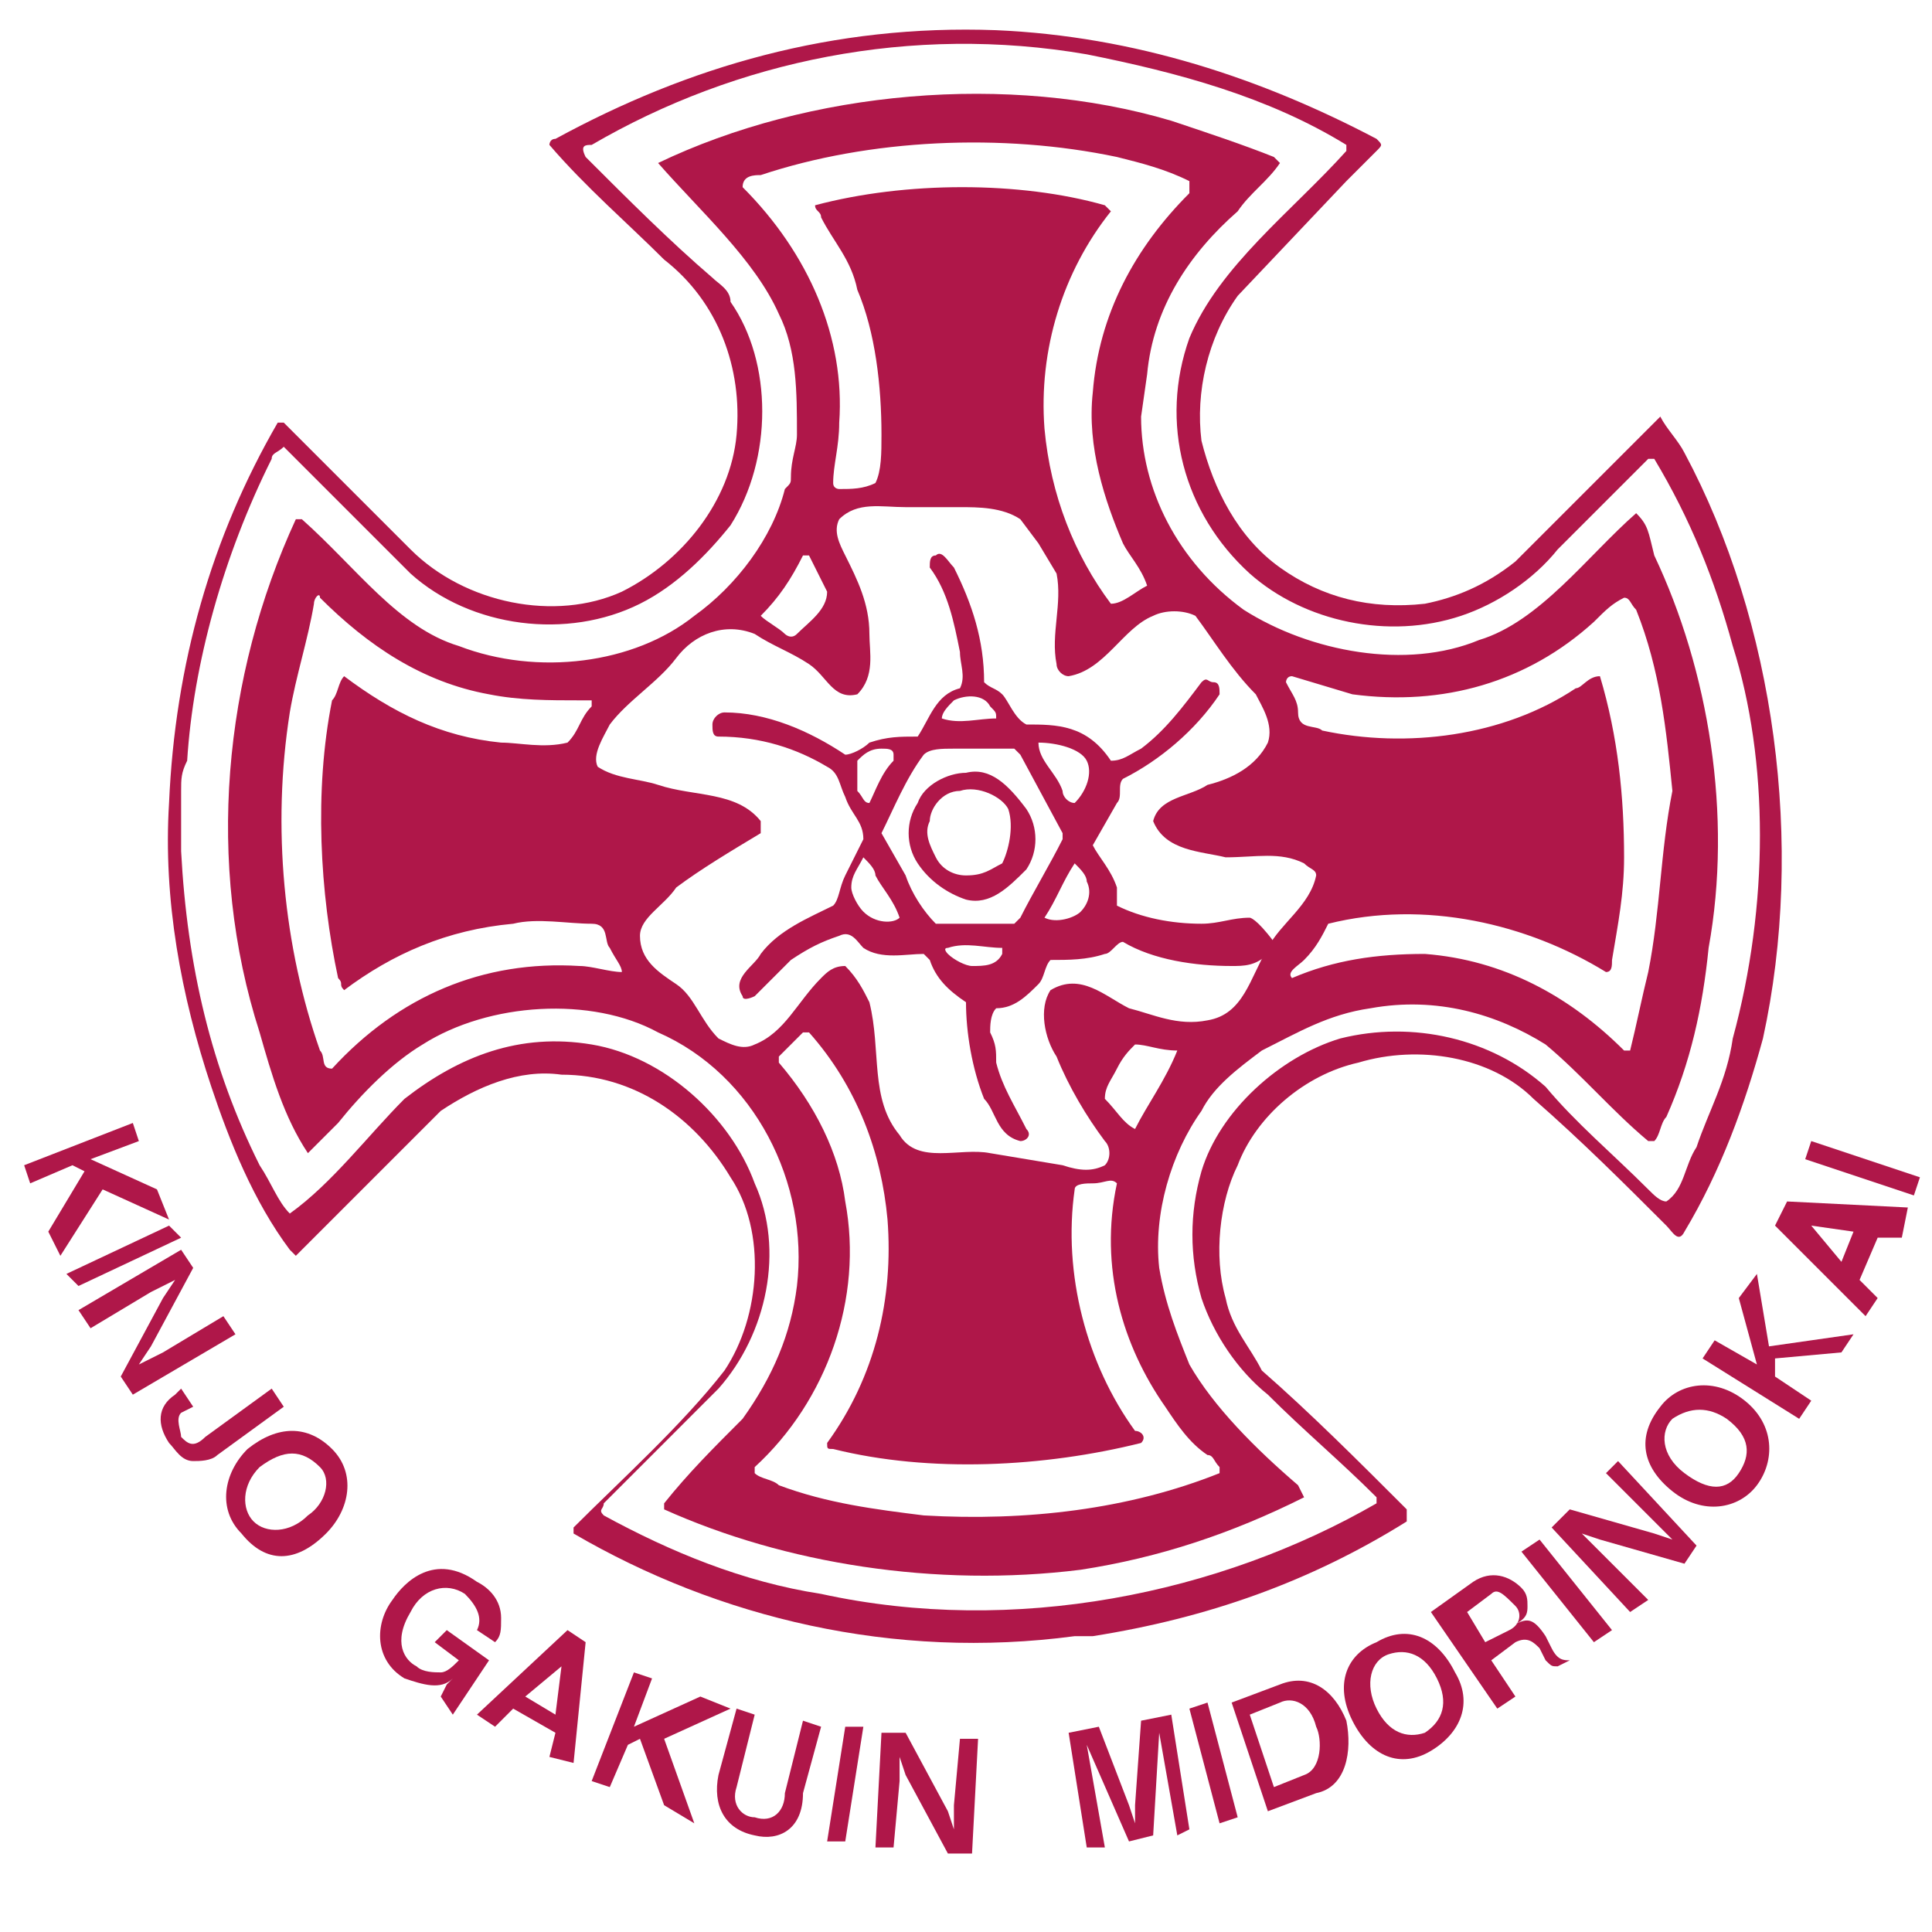 <svg enable-background="new 0 0 32 32" viewBox="0 0 32 32" xmlns="http://www.w3.org/2000/svg"><g fill="#af1749"><path d="m.8 20.4.6-1-.2-.1-.7.3-.1-.3 1.8-.7.1.3-.8.3 1.1.5.2.5-1.1-.5-.7 1.1z"/><path d="m1.1 21.1 1.7-.8.2.2-1.7.8z"/><path d="m2 22.8.7-1.3.2-.3-.4.2-1 .6-.2-.3 1.7-1 .2.3-.7 1.3-.2.3.4-.2 1-.6.2.3-1.7 1z"/><path d="m3.2 24.2c-.2 0-.3-.2-.4-.3-.2-.3-.2-.6.1-.8l.1-.1.2.3-.2.1c-.1.1 0 .3 0 .4.1.1.2.2.4 0l1.1-.8.2.3-1.1.8c-.1.1-.3.1-.4.1z"/><path d="m4 25.4c-.4-.4-.3-1 .1-1.4.5-.4 1-.4 1.4 0s.3 1-.1 1.4c-.5.5-1 .5-1.4 0zm1.3-1.1c-.3-.3-.6-.3-1 0-.3.3-.3.7-.1.9s.6.2.9-.1c.3-.2.4-.6.2-.8z"/><path d="m7.3 28.1.1-.2.1-.1c-.2.2-.5.1-.8 0-.5-.3-.5-.9-.2-1.3.2-.3.7-.8 1.4-.3.2.1.4.3.4.6 0 .2 0 .3-.1.4l-.3-.2c.1-.2 0-.4-.2-.6-.3-.2-.7-.1-.9.3-.3.5-.1.8.1.9.1.1.3.1.4.1s.2-.1.3-.2l-.4-.3.2-.2.7.5-.6.9z"/><path d="m9.1 29.1.1-.4-.7-.4-.3.3-.3-.2 1.5-1.4.3.2-.2 2zm.2-1.5v-.2.2l-.6.5.5.3z"/><path d="m11 29.9-.4-1.1-.2.1-.3.7-.3-.1.7-1.8.3.1-.3.8 1.1-.5.5.2-1.1.5.5 1.4z"/><path d="m12.5 30.4c-.5-.1-.7-.5-.6-1l.3-1.1.3.1-.3 1.2c-.1.3.1.5.3.5.3.1.5-.1.5-.4l.3-1.2.3.1-.3 1.1c0 .6-.4.8-.8.7z"/><path d="m13.7 30.5.3-1.9h.3l-.3 1.9z"/><path d="m15.7 30.7-.7-1.3-.1-.3v.4l-.1 1.1h-.3l.1-1.9h.4l.7 1.3.1.3v-.4l.1-1.1h.3l-.1 1.9z"/><path d="m19.5 30.4-.3-1.7-.1 1.7-.4.1-.7-1.6.3 1.7h-.3l-.3-1.9.5-.1.5 1.3.1.3v-.3l.1-1.4.5-.1.3 1.9z"/><path d="m20.2 30.2-.5-1.9.3-.1.5 1.9z"/><path d="m21.8 29.7-.8.3-.6-1.8.8-.3c.5-.2.9.1 1.1.6.1.5 0 1.1-.5 1.2zm-.6-1.5-.5.2.4 1.2.5-.2c.3-.1.3-.6.2-.8-.1-.4-.4-.5-.6-.4z"/><path d="m23.7 29c-.5.3-1 .1-1.3-.5s-.1-1.1.4-1.3c.5-.3 1-.1 1.3.5.3.5.1 1-.4 1.3zm-.7-1.6c-.3.1-.4.5-.2.9s.5.5.8.4c.3-.2.4-.5.2-.9s-.5-.5-.8-.4z"/><path d="m25.8 27.6c-.1 0-.1 0-.2-.1l-.1-.2c-.1-.1-.2-.2-.4-.1l-.4.3.4.6-.3.2-1.1-1.6.7-.5c.3-.2.6-.1.8.1.1.1.1.2.1.3s0 .2-.2.3c.2-.1.3-.1.5.2l.1.2c.1.2.2.2.3.2zm-1.1-1.2-.4.3.3.5.4-.2c.2-.1.2-.3.1-.4-.2-.2-.3-.3-.4-.2z"/><path d="m26.4 27.2-1.2-1.5.3-.2 1.2 1.5z"/><path d="m27.9 25.9-1.4-.4-.3-.1.3.3.8.8-.3.2-1.3-1.4.3-.3 1.4.4.3.1-.3-.3-.8-.8.2-.2 1.3 1.4z"/><path d="m29.1 24.6c-.3.4-.9.5-1.4.1s-.6-.9-.2-1.4c.3-.4.9-.5 1.4-.1s.5 1 .2 1.4zm-1.4-1.1c-.2.2-.2.6.2.9s.7.3.9 0 .2-.6-.2-.9c-.3-.2-.6-.2-.9 0z"/><path d="m30.5 22.4-1.1.1v.3l.6.4-.2.3-1.6-1 .2-.3.7.4-.3-1.1.3-.4.2 1.2 1.4-.2z"/><path d="m31.5 20.5h-.4l-.3.7.3.3-.2.3-1.5-1.5.2-.4 2 .1zm-1.5-.2h-.2.2l.5.6.2-.5z"/><path d="m31.7 19.8-1.8-.6.1-.3 1.8.6z"/><path d="m27.9 7.5c-.1-.2-.3-.4-.4-.6-.8.8-1.6 1.6-2.4 2.4-.5.4-1 .6-1.5.7-.9.1-1.7-.1-2.4-.6s-1.1-1.3-1.3-2.1c-.1-.8.1-1.7.6-2.4l1.8-1.9.5-.5c.1-.1.1-.1 0-.2-1.9-1-4-1.7-6.3-1.8-2.7-.1-5.1.6-7.3 1.8-.1 0-.1.1-.1.1.6.7 1.3 1.3 1.9 1.9.9.7 1.3 1.8 1.2 2.9s-.9 2.1-1.9 2.6c-1.1.5-2.6.2-3.5-.7-.7-.7-1.4-1.4-2.1-2.1-.1 0-.1 0-.1 0-1.1 1.9-1.7 4-1.8 6.3-.1 1.6.2 3.2.7 4.7.3.9.7 1.9 1.3 2.7 0 0 .1.1.1.1.8-.8 1.6-1.6 2.4-2.4.6-.4 1.3-.7 2-.6 1.2 0 2.2.7 2.8 1.7.6.9.5 2.3-.1 3.2-.7.9-1.7 1.8-2.5 2.6v.1c2.4 1.4 5.3 2.1 8.3 1.7h.3c1.9-.3 3.6-.9 5.2-1.9v-.2c-.8-.8-1.6-1.6-2.4-2.3-.2-.4-.5-.7-.6-1.2-.2-.7-.1-1.6.2-2.2.3-.8 1.1-1.5 2-1.7 1-.3 2.2-.1 2.9.6.8.7 1.5 1.4 2.2 2.1.1.1.2.3.3.1.6-1 1-2.1 1.3-3.2.7-3.2.2-6.9-1.3-9.7zm.8 9.7c-.1.7-.4 1.2-.6 1.8-.2.3-.2.7-.5.9-.1 0-.2-.1-.3-.2-.6-.6-1.2-1.1-1.7-1.7-.9-.8-2.2-1.1-3.4-.8-1 .3-2 1.2-2.3 2.2-.2.7-.2 1.4 0 2.1.2.6.6 1.2 1.1 1.6.6.6 1.2 1.1 1.8 1.7v.1c-2.6 1.5-6 2.2-9.2 1.5-1.3-.2-2.5-.7-3.6-1.3-.1-.1 0-.1 0-.2.6-.6 1.3-1.3 1.9-1.9.8-.9 1.1-2.3.6-3.4-.4-1.1-1.5-2.1-2.7-2.3s-2.2.2-3.1.9c-.6.6-1.2 1.4-1.9 1.9-.2-.2-.3-.5-.5-.8-.8-1.6-1.2-3.3-1.3-5.2v-1c0-.2 0-.3.1-.5.1-1.6.6-3.4 1.4-5 0-.1.1-.1.2-.2l.1.1c.6.6 1.3 1.3 2 2 1 .9 2.6 1.1 3.8.5.6-.3 1.1-.8 1.5-1.3.7-1.1.7-2.7 0-3.7 0-.2-.2-.3-.3-.4-.7-.6-1.4-1.3-2.1-2-.1-.2 0-.2.1-.2 2.4-1.4 5.3-2 8.2-1.5 1.5.3 3 .7 4.3 1.5v.1c-.9 1-2.1 1.9-2.6 3.1-.5 1.4-.1 2.9 1 3.9.9.8 2.3 1.1 3.5.7.6-.2 1.2-.6 1.6-1.1l1.5-1.5h.1c.6 1 1 2 1.3 3.1.6 1.9.6 4.3 0 6.5z"/><path d="m27.1 8.5c-.8.7-1.6 1.8-2.6 2.1-1.2.5-2.8.2-3.9-.5-1.1-.8-1.7-2-1.7-3.2l.1-.7c.1-1.1.7-2 1.5-2.7.2-.3.5-.5.7-.8l-.1-.1c-.5-.2-1.1-.4-1.7-.6-2.7-.8-6-.5-8.5.7.7.8 1.6 1.6 2 2.5.3.6.3 1.3.3 2 0 .2-.1.4-.1.7 0 .1 0 .1-.1.2-.2.8-.8 1.6-1.5 2.1-1 .8-2.6 1-3.9.5-1-.3-1.7-1.3-2.6-2.1h-.1c-1.2 2.6-1.5 5.7-.6 8.5.2.7.4 1.4.8 2l.5-.5c.4-.5.9-1 1.4-1.3 1.1-.7 2.8-.8 3.9-.2 1.6.7 2.5 2.5 2.3 4.2-.1.8-.4 1.5-.9 2.2-.5.5-.9.9-1.3 1.4v.1c2 .9 4.5 1.3 6.9 1 1.3-.2 2.5-.6 3.7-1.2l-.1-.2c-.7-.6-1.4-1.3-1.8-2-.2-.5-.4-1-.5-1.6-.1-.9.2-1.9.7-2.6.2-.4.6-.7 1-1 .6-.3 1.1-.6 1.8-.7 1.1-.2 2.1.1 2.9.6.6.5 1.1 1.1 1.7 1.6h.1c.1-.1.1-.3.2-.4.4-.9.6-1.8.7-2.8.4-2.2 0-4.6-.9-6.5-.1-.4-.1-.5-.3-.7zm-14.8-5.4c0-.2.2-.2.3-.2 1.8-.6 4-.7 5.9-.3.4.1.8.2 1.2.4v.2c-.9.9-1.5 2-1.6 3.3-.1.9.2 1.8.5 2.5.1.2.3.4.4.7-.2.1-.4.3-.6.3-.6-.8-1-1.8-1.1-2.9-.1-1.3.3-2.6 1.1-3.6l-.1-.1c-1.4-.4-3.3-.4-4.8 0 0 .1.1.1.1.2.2.4.5.7.6 1.2.3.7.4 1.6.4 2.4 0 .3 0 .6-.1.8-.2.1-.4.1-.6.1 0 0-.1 0-.1-.1 0-.3.1-.6.1-1 .1-1.4-.5-2.8-1.6-3.9zm.3 7.1c.3-.3.5-.6.7-1h.1c.1.2.2.4.3.6 0 .3-.3.5-.5.7-.1.1-.2 0-.2 0-.1-.1-.3-.2-.4-.3zm-2.3 5.9c-.2 0-.5-.1-.7-.1-1.6-.1-3 .5-4.1 1.7-.2 0-.1-.2-.2-.3-.6-1.7-.8-3.7-.5-5.6.1-.6.3-1.2.4-1.8 0-.1.1-.2.1-.1.8.8 1.7 1.4 2.8 1.6.5.1 1 .1 1.5.1h.2v.1c-.2.2-.2.4-.4.6-.4.1-.8 0-1.1 0-1-.1-1.8-.5-2.6-1.1-.1.1-.1.3-.2.4-.3 1.5-.2 3.2.1 4.6.1.1 0 .1.1.2.8-.6 1.7-1 2.8-1.1.4-.1.9 0 1.3 0 .3 0 .2.3.3.4.1.2.2.3.2.4zm9 7.2c.2.3.4.6.7.8.1 0 .1.1.2.2v.1c-1.5.6-3.2.8-4.9.7-.8-.1-1.6-.2-2.4-.5-.1-.1-.3-.1-.4-.2v-.1c1.2-1.1 1.8-2.8 1.5-4.4-.1-.8-.5-1.6-1.1-2.3v-.1l.4-.4h.1c.8.9 1.2 2 1.3 3.1.1 1.3-.2 2.6-1 3.7 0 .1 0 .1.1.1 1.6.4 3.5.3 5.1-.1.1-.1 0-.2-.1-.2-.8-1.1-1.2-2.6-1-4 0-.1.2-.1.3-.1.2 0 .3-.1.4 0-.3 1.4.1 2.7.8 3.7zm-.5-4.6c-.2-.1-.3-.3-.5-.5 0-.2.1-.3.2-.5s.2-.3.3-.4c.2 0 .4.1.7.1-.2.5-.5.9-.7 1.3zm1.2-1.8c-.5.1-.9-.1-1.3-.2-.4-.2-.8-.6-1.3-.3-.2.3-.1.8.1 1.1.2.5.5 1 .8 1.4.1.1.1.3 0 .4-.2.1-.4.1-.7 0l-1.2-.2c-.5-.1-1.2.2-1.5-.3-.5-.6-.3-1.4-.5-2.2-.1-.2-.2-.4-.4-.6-.2 0-.3.1-.4.2-.4.4-.6.9-1.1 1.1-.2.1-.4 0-.6-.1-.3-.3-.4-.7-.7-.9s-.6-.4-.6-.8c0-.3.4-.5.6-.8.4-.3.9-.6 1.4-.9 0-.1 0-.2 0-.2-.4-.5-1.1-.4-1.7-.6-.3-.1-.7-.1-1-.3-.1-.2.1-.5.2-.7.3-.4.8-.7 1.1-1.1s.8-.6 1.3-.4c.3.2.6.3.9.5s.4.6.8.5c.3-.3.2-.7.2-1 0-.5-.2-.9-.4-1.3-.1-.2-.2-.4-.1-.6.3-.3.7-.2 1.1-.2h.9c.3 0 .7 0 1 .2l.3.4.3.5c.1.5-.1 1 0 1.5 0 .1.1.2.2.2.6-.1.9-.8 1.4-1 .2-.1.5-.1.7 0 .3.4.6.9 1 1.3.1.2.3.5.2.8-.2.4-.6.6-1 .7-.3.2-.8.2-.9.6.2.5.8.5 1.2.6.5 0 .9-.1 1.3.1.1.1.2.1.2.2-.1.5-.6.8-.8 1.2-.3.5-.4 1.1-1 1.2zm7.3-.8c-.1.4-.2.9-.3 1.3h-.1c-.9-.9-2-1.5-3.3-1.6-.8 0-1.5.1-2.2.4-.1-.1.1-.2.2-.3.2-.2.3-.4.4-.6 1.6-.4 3.3 0 4.6.8.1 0 .1-.1.1-.2.1-.6.2-1.1.2-1.7 0-1-.1-2-.4-3-.2 0-.3.2-.4.2-1.2.8-2.8 1-4.2.7-.1-.1-.4 0-.4-.3 0-.2-.1-.3-.2-.5 0 0 0-.1.1-.1l1 .3c1.5.2 2.9-.2 4-1.2.2-.2.3-.3.5-.4.1 0 .1.1.2.2.4 1 .5 2 .6 3-.2 1-.2 2-.4 3z"/><path d="m20.7 15.2c-.3 0-.5.1-.8.1-.5 0-1-.1-1.4-.3v-.3c-.1-.3-.3-.5-.4-.7l.4-.7c.1-.1 0-.3.1-.4.6-.3 1.2-.8 1.6-1.4 0-.1 0-.2-.1-.2s-.1-.1-.2 0c-.3.4-.6.8-1 1.1-.2.1-.3.2-.5.2-.4-.6-.9-.6-1.4-.6-.2-.1-.3-.4-.4-.5s-.2-.1-.3-.2c0-.7-.2-1.3-.5-1.9-.1-.1-.2-.3-.3-.2-.1 0-.1.1-.1.2.3.4.4.9.5 1.4 0 .2.1.4 0 .6-.4.1-.5.5-.7.8-.3 0-.5 0-.8.1-.1.1-.3.2-.4.2-.6-.4-1.3-.7-2-.7-.1 0-.2.1-.2.2s0 .2.1.2c.7 0 1.3.2 1.8.5.2.1.2.3.3.5.1.3.3.4.3.7l-.3.6c-.1.2-.1.4-.2.5-.4.2-.9.4-1.2.8-.1.2-.5.4-.3.7 0 .1.2 0 .2 0 .2-.2.4-.4.6-.6.3-.2.5-.3.8-.4.2-.1.3.1.4.2.3.2.7.1 1 .1l.1.1c.1.3.3.5.6.7 0 .5.1 1.1.3 1.6.2.2.2.6.6.7.1 0 .2-.1.1-.2-.2-.4-.4-.7-.5-1.1 0-.2 0-.3-.1-.5 0-.1 0-.3.1-.4.3 0 .5-.2.7-.4.1-.1.1-.3.2-.4.3 0 .6 0 .9-.1.1 0 .2-.2.3-.2.5.3 1.2.4 1.8.4.2 0 .4 0 .6-.2 0 0 .1-.1.1-.2-.3-.4-.4-.4-.4-.4zm-2.7-2.6c.1.2 0 .5-.2.7-.1 0-.2-.1-.2-.2-.1-.3-.4-.5-.4-.8.3 0 .7.1.8.3zm-2.2-1c.2-.1.5-.1.6.1.1.1.1.1.1.2-.3 0-.6.1-.9 0 0-.1.1-.2.2-.3zm-1.6 1c.1-.1.2-.2.4-.2.1 0 .2 0 .2.1v.1c-.2.2-.3.5-.4.7-.1 0-.1-.1-.2-.2 0-.2 0-.4 0-.5zm.1 2.5c-.1-.1-.2-.3-.2-.4 0-.2.1-.3.2-.5.1.1.2.2.2.3.1.2.3.4.4.7-.1.1-.4.1-.6-.1zm2.3.7c-.1.2-.3.2-.5.2-.1 0-.3-.1-.4-.2 0 0-.1-.1 0-.1.3-.1.6 0 .9 0 0-.1 0 0 0 .1zm.3-.6-.1.1h-1.3c-.2-.2-.4-.5-.5-.8l-.4-.7c.2-.4.4-.9.7-1.3.1-.1.3-.1.5-.1h1l.1.1.7 1.3v.1c-.2.4-.5.9-.7 1.3zm1-.1c-.1.1-.4.2-.6.1.2-.3.3-.6.5-.9.1.1.2.2.2.3.1.2 0 .4-.1.5z"/><path d="m16 12.8c-.3 0-.7.2-.8.5-.2.3-.2.7 0 1s.5.5.8.6c.4.1.7-.2 1-.5.2-.3.2-.7 0-1-.3-.4-.6-.7-1-.6zm.6 1.5c-.2.1-.3.2-.6.2-.2 0-.4-.1-.5-.3s-.2-.4-.1-.6c0-.2.2-.5.5-.5.3-.1.7.1.8.3.1.3 0 .7-.1.9z"/></g></svg>